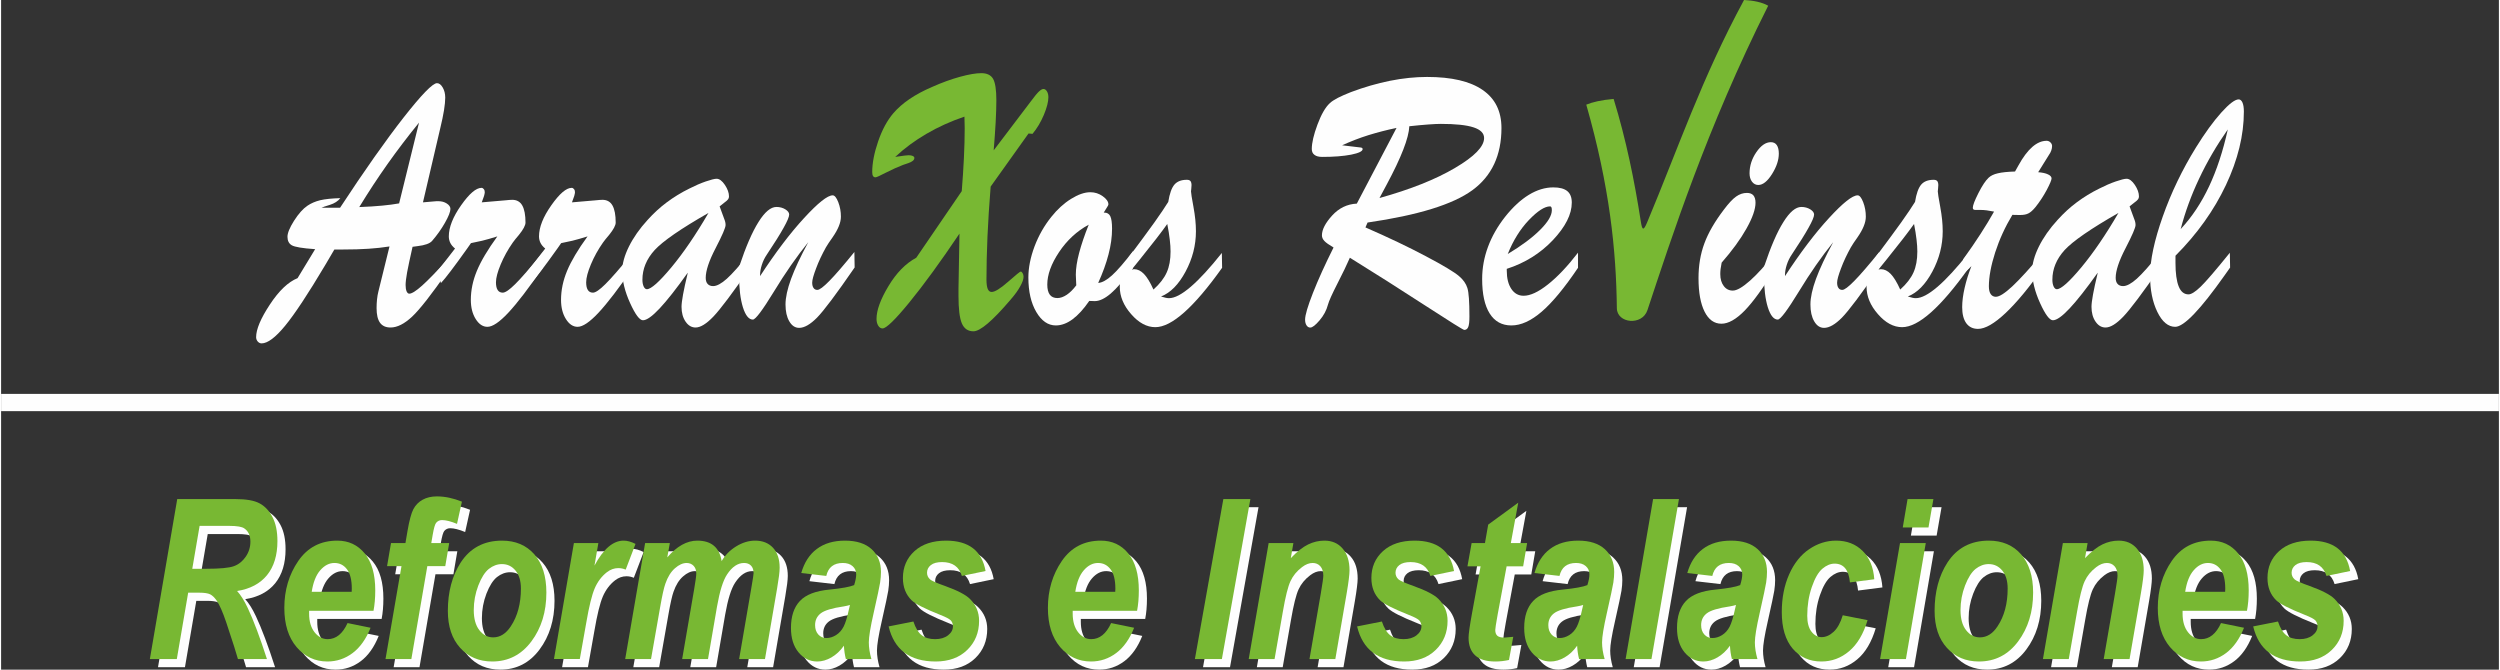 <?xml version="1.0" encoding="UTF-8"?>
<!DOCTYPE svg PUBLIC "-//W3C//DTD SVG 1.1//EN" "http://www.w3.org/Graphics/SVG/1.1/DTD/svg11.dtd">
<!-- Creator: CorelDRAW X8 -->
<svg xmlns="http://www.w3.org/2000/svg" xml:space="preserve" width="280px" height="75px" version="1.1" style="shape-rendering:geometricPrecision; text-rendering:geometricPrecision; image-rendering:optimizeQuality; fill-rule:evenodd; clip-rule:evenodd"
viewBox="0 0 280000 75066"
 xmlns:xlink="http://www.w3.org/1999/xlink">
 <rect x="0" y="0" width="280000" height="75066" fill="#333333" stroke="none"/>
 <defs>
  <style type="text/css">
   <![CDATA[
    .fil3 {fill:#FEFEFE}
    .fil2 {fill:#78B833}
    .fil0 {fill:#FEFEFE;fill-rule:nonzero}
    .fil1 {fill:#78B833;fill-rule:nonzero}
   ]]>
  </style>
 </defs>
 <g id="Capa_x0020_1">
  <g id="_2422135468704">
   <path class="fil0" d="M37358 27970l-1046 1780c-1911,3211 -3402,5467 -4481,6776 -1075,1309 -1956,1967 -2633,1967 -160,0 -305,-71 -426,-206 -121,-142 -184,-303 -184,-490 0,-884 513,-2102 1539,-3656 1021,-1554 2062,-2541 3107,-2960l1970 -3250c-1418,-96 -2289,-245 -2613,-432 -329,-187 -489,-509 -489,-960 0,-419 247,-1019 740,-1799 499,-780 997,-1341 1496,-1677 406,-277 886,-483 1437,-619 557,-129 1302,-206 2251,-232 -266,342 -654,587 -1157,748 -508,155 -823,264 -958,329l2086 0c2744,-4185 5121,-7557 7129,-10123 2009,-2560 3257,-3843 3737,-3843 237,0 450,161 639,483 188,323 285,703 285,1142 0,367 -48,838 -140,1425 -97,586 -233,1244 -412,1979l-1945 8331 1519 -129 199 0c368,0 687,84 958,264 266,174 402,374 402,600 0,316 -203,838 -615,1560 -411,722 -895,1399 -1442,2031 -257,291 -794,484 -1617,581 -237,26 -426,51 -571,77 -290,1283 -494,2237 -610,2863 -111,625 -169,1102 -169,1425 0,290 39,529 111,703 78,174 179,264 300,264 286,0 765,-303 1443,-909 677,-606 1631,-1586 2860,-2947l29 1303c-1810,2605 -3146,4313 -4012,5126 -866,812 -1675,1218 -2420,1218 -533,0 -925,-180 -1181,-535 -257,-361 -382,-903 -382,-1631 0,-329 14,-651 48,-974 34,-322 82,-612 150,-877l1249 -5068c-717,116 -1496,200 -2338,258 -842,58 -1796,84 -2865,84l-978 0zm7260 -5171l2231 -9053c-1249,1535 -2425,3082 -3528,4636 -1099,1560 -2159,3166 -3170,4830 1001,-39 1858,-91 2575,-162 716,-64 1345,-154 1892,-251z"/>
   <path id="1" class="fil0" d="M49308 31729l-397 -1322 1975 -2547c-237,-186 -412,-399 -528,-625 -111,-226 -169,-471 -169,-735 0,-1019 460,-2186 1379,-3488 915,-1303 1680,-1954 2285,-1954 97,0 179,45 256,142 77,97 111,213 111,348 0,90 -29,226 -82,419 -58,187 -145,426 -256,716l2415 -207c53,0 131,-6 222,-19 368,-39 630,-58 780,-58 508,0 885,213 1123,632 242,426 363,1064 363,1921 0,310 -247,774 -736,1380 -300,349 -532,639 -692,864 -547,780 -997,1593 -1351,2438 -353,844 -532,1515 -532,2018 0,380 63,664 194,864 126,193 314,290 571,290 285,0 745,-316 1389,-954 644,-632 1674,-1819 3102,-3560l0 1703c-1587,2314 -2879,3997 -3867,5055 -987,1057 -1771,1586 -2347,1586 -508,0 -949,-290 -1312,-870 -363,-574 -547,-1297 -547,-2148 0,-1083 228,-2173 678,-3256 450,-1089 1215,-2379 2294,-3862 -683,213 -1244,374 -1694,484 -445,103 -866,193 -1263,270l-383 549c-1495,2101 -2488,3410 -2981,3926z"/>
   <path id="2" class="fil0" d="M59419 31729l-397 -1322 1974 -2547c-237,-186 -411,-399 -527,-625 -111,-226 -170,-471 -170,-735 0,-1019 460,-2186 1380,-3488 915,-1303 1679,-1954 2284,-1954 97,0 179,45 257,142 77,97 111,213 111,348 0,90 -29,226 -82,419 -58,187 -145,426 -256,716l2415 -207c53,0 130,-6 222,-19 368,-39 629,-58 779,-58 509,0 886,213 1123,632 242,426 363,1064 363,1921 0,310 -246,774 -735,1380 -300,349 -533,639 -692,864 -548,780 -997,1593 -1351,2438 -353,844 -532,1515 -532,2018 0,380 63,664 193,864 126,193 315,290 572,290 285,0 745,-316 1389,-954 643,-632 1674,-1819 3102,-3560l0 1703c-1588,2314 -2880,3997 -3867,5055 -988,1057 -1772,1586 -2348,1586 -508,0 -948,-290 -1311,-870 -363,-574 -547,-1297 -547,-2148 0,-1083 227,-2173 678,-3256 450,-1089 1214,-2379 2294,-3862 -683,213 -1244,374 -1694,484 -446,103 -867,193 -1264,270l-382 549c-1496,2101 -2488,3410 -2981,3926z"/>
   <path id="3" class="fil0" d="M76968 30575c-1272,1793 -2323,3121 -3150,4004 -828,883 -1452,1322 -1869,1322 -377,0 -856,-645 -1442,-1934 -586,-1290 -881,-2489 -881,-3598 0,-806 252,-1715 750,-2728 504,-1012 1201,-2012 2101,-2992 673,-747 1389,-1405 2154,-1973 769,-574 1607,-1089 2526,-1541 644,-328 1254,-593 1835,-793 580,-200 987,-303 1214,-303 310,0 620,232 930,690 305,458 459,890 459,1290 0,129 -33,238 -106,329 -73,96 -208,219 -416,367l-528 419 499 1361c68,161 111,303 135,412 24,116 34,220 34,323 0,290 -372,1147 -1113,2579 -746,1431 -1113,2540 -1113,3333 0,303 72,536 217,690 146,162 354,239 615,239 407,0 920,-277 1535,-825 609,-548 1485,-1529 2618,-2954l29 1664c-1994,2882 -3383,4726 -4162,5539 -780,812 -1443,1218 -1990,1218 -445,0 -818,-219 -1118,-657 -305,-445 -455,-1000 -455,-1664 0,-606 228,-1850 683,-3740l9 -77zm2328 -6706c-3102,1773 -5111,3160 -6030,4159 -915,1006 -1375,2115 -1375,3334 0,303 49,554 141,754 96,200 213,303 358,303 469,0 1384,-812 2744,-2444 1355,-1631 2744,-3662 4162,-6106z"/>
   <path id="4" class="fil0" d="M82757 29834c726,-2180 1443,-3831 2149,-4953 702,-1121 1370,-1682 2004,-1682 377,0 711,90 997,264 290,181 435,374 435,587 0,251 -213,754 -634,1502 -416,748 -1045,1748 -1878,2998 -237,349 -421,729 -551,1135 -131,400 -199,787 -199,1148l0 116c1728,-2644 3374,-4817 4937,-6512 1559,-1696 2623,-2541 3204,-2541 218,0 426,258 625,767 198,510 295,1052 295,1632 0,645 -310,1412 -934,2308 -334,464 -576,838 -741,1116 -440,793 -813,1573 -1103,2353 -296,774 -441,1309 -441,1612 0,251 49,451 150,593 97,149 242,219 431,219 237,0 678,-328 1331,-993 653,-657 1592,-1747 2817,-3256l29 1735c-2057,2992 -3466,4861 -4221,5629 -755,761 -1423,1141 -1998,1141 -455,0 -823,-245 -1104,-729 -286,-483 -426,-1115 -426,-1895 0,-774 208,-1728 624,-2870 417,-1134 1061,-2508 1927,-4107 -1293,1599 -2580,3443 -3853,5539 -1278,2089 -2062,3134 -2357,3134 -450,0 -823,-458 -1113,-1367 -286,-916 -431,-2109 -431,-3585 0,-200 0,-381 5,-548 5,-162 14,-329 24,-490z"/>
   <path id="5" class="fil0" d="M121980 33735c-624,909 -1248,1592 -1873,2056 -624,458 -1249,690 -1873,690 -871,0 -1602,-503 -2192,-1509 -591,-1005 -886,-2295 -886,-3868 0,-1096 232,-2257 692,-3488 465,-1226 1094,-2328 1888,-3315 668,-838 1403,-1509 2202,-2005 798,-497 1520,-748 2163,-748 509,0 973,148 1394,451 421,303 630,606 630,903 0,77 -63,213 -199,406 -131,194 -237,368 -324,523l58 0c319,0 547,135 677,406 131,264 199,735 199,1399 0,909 -131,1870 -397,2882 -261,1012 -649,2076 -1157,3198 436,-26 954,-309 1559,-857 600,-548 1394,-1464 2376,-2747l-29 1941c-1016,1347 -1854,2302 -2512,2863 -653,554 -1249,838 -1776,838 -150,0 -271,-7 -368,-13 -92,-6 -179,-6 -252,-6zm-1452 -1754c0,-52 -5,-129 -14,-226 -24,-458 -39,-774 -39,-967 0,-677 121,-1483 368,-2425 247,-934 605,-1998 1079,-3178 -1336,728 -2444,1753 -3325,3075 -881,1322 -1321,2534 -1321,3643 0,503 97,884 285,1135 189,252 475,374 852,374 329,0 678,-122 1046,-367 363,-245 721,-600 1069,-1064z"/>
   <path id="6" class="fil0" d="M136844 28357l29 1664c-1578,2218 -2991,3881 -4240,4990 -1248,1109 -2328,1664 -3247,1664 -954,0 -1859,-484 -2706,-1458 -852,-967 -1278,-1992 -1278,-3075 0,-432 87,-800 261,-1116 175,-316 431,-561 761,-741l0 -1470c1200,-1606 2153,-2895 2855,-3875 697,-987 1220,-1754 1559,-2309 150,-935 382,-1579 687,-1934 310,-361 774,-542 1394,-542 189,0 324,45 406,142 78,97 121,252 121,464 0,110 -9,245 -29,407 -19,154 -29,251 -29,290 0,167 92,748 276,1741 184,993 276,1902 276,2721 0,1573 -387,3082 -1162,4526 -774,1444 -1689,2373 -2749,2792 199,58 373,110 518,142 145,32 271,45 373,45 634,0 1447,-426 2439,-1277 992,-851 2154,-2115 3485,-3791zm-10106 1857c29,0 73,-6 136,-19 58,-13 106,-20 130,-20 392,0 755,174 1104,529 343,355 702,935 1069,1754 712,-639 1206,-1283 1491,-1928 286,-638 426,-1419 426,-2341 0,-393 -29,-831 -87,-1321 -53,-497 -150,-1077 -281,-1761 -624,884 -1640,2199 -3054,3953 -416,503 -726,890 -934,1154z"/>
   <path id="7" class="fil0" d="M151195 28892c-329,761 -794,1722 -1394,2895 -600,1174 -954,1960 -1060,2360 -170,645 -484,1232 -944,1767 -455,535 -804,806 -1041,806 -169,0 -309,-84 -416,-245 -111,-168 -164,-381 -164,-645 0,-503 295,-1502 880,-2992 586,-1496 1356,-3191 2309,-5094 -498,-290 -842,-535 -1026,-728 -184,-200 -276,-406 -276,-632 0,-645 382,-1386 1147,-2225 765,-838 1689,-1283 2764,-1334l4453 -8486c-1094,226 -2145,503 -3156,813 -1007,316 -1984,696 -2943,1135l1888 225c39,0 97,7 169,20 155,12 233,70 242,174 0,251 -430,457 -1297,632 -866,167 -1946,251 -3238,251 -373,0 -658,-71 -861,-226 -204,-148 -305,-367 -305,-657 0,-690 213,-1606 639,-2747 426,-1141 885,-1935 1374,-2386 199,-193 499,-387 900,-599 402,-207 896,-420 1481,-652 1467,-548 2919,-973 4366,-1264 1447,-290 2836,-432 4167,-432 2740,0 4816,484 6225,1458 1408,967 2110,2392 2110,4268 0,3057 -1089,5384 -3272,6977 -2183,1592 -6094,2798 -11737,3617l-237 548c2541,1109 4796,2180 6761,3224 1970,1038 3209,1786 3732,2238 474,399 784,844 934,1334 155,484 228,1548 228,3198 0,568 -44,961 -136,1174 -87,213 -237,322 -445,322 -112,0 -1597,-928 -4448,-2779 -2851,-1850 -5639,-3623 -8373,-5313zm3320 -6693c3470,-967 6292,-2089 8465,-3372 2173,-1277 3262,-2392 3262,-3353 0,-542 -397,-941 -1190,-1199 -794,-258 -2014,-387 -3659,-387 -306,0 -765,19 -1385,64 -619,46 -1336,110 -2149,200 -53,1309 -900,3489 -2536,6538 -348,658 -619,1161 -808,1509z"/>
   <path id="8" class="fil0" d="M168783 30137l0 187c0,870 170,1553 513,2063 339,509 799,767 1375,767 745,0 1655,-419 2720,-1264 1070,-844 2197,-2031 3378,-3565l0 1696c-1520,2256 -2880,3894 -4070,4919 -1191,1025 -2323,1541 -3398,1541 -1060,0 -1873,-445 -2434,-1341 -562,-896 -843,-2179 -843,-3856 0,-1231 218,-2437 654,-3610 431,-1168 1074,-2296 1926,-3379 862,-1083 1747,-1902 2657,-2457 910,-554 1825,-832 2745,-832 696,0 1214,136 1558,413 339,277 508,709 508,1290 0,1309 -706,2708 -2115,4204 -1408,1489 -3131,2566 -5174,3224zm111 -1664c1545,-928 2754,-1831 3631,-2708 875,-871 1311,-1606 1311,-2199 0,-148 -14,-258 -48,-329 -34,-71 -83,-103 -150,-103 -605,0 -1394,510 -2372,1528 -973,1019 -1762,2289 -2372,3811z"/>
   <path id="9" class="fil0" d="M198883 28325l29 1702c-1360,2224 -2516,3824 -3465,4797 -954,974 -1820,1464 -2604,1464 -803,0 -1433,-452 -1883,-1348 -455,-902 -682,-2153 -682,-3765 0,-1412 217,-2708 658,-3895 440,-1193 1171,-2450 2188,-3785 522,-696 972,-1180 1360,-1457 387,-277 793,-413 1219,-413 320,0 562,91 721,271 160,187 243,458 243,825 0,729 -334,1690 -1007,2889 -668,1193 -1597,2470 -2788,3830 -58,277 -97,516 -121,716 -24,206 -34,393 -34,567 0,555 131,1000 392,1341 257,342 595,510 1012,510 455,0 1098,-374 1941,-1122 842,-748 1781,-1793 2821,-3127zm-2884 -8892c0,-845 256,-1638 764,-2379 513,-742 1055,-1116 1622,-1116 295,0 518,110 668,329 150,219 227,542 227,955 0,722 -256,1482 -765,2295 -513,812 -1026,1219 -1534,1219 -285,0 -523,-123 -707,-368 -184,-245 -275,-561 -275,-935z"/>
   <path id="10" class="fil0" d="M197649 29834c726,-2180 1442,-3831 2149,-4953 702,-1121 1370,-1682 2004,-1682 377,0 711,90 997,264 290,181 435,374 435,587 0,251 -213,754 -634,1502 -416,748 -1045,1748 -1878,2998 -237,349 -421,729 -551,1135 -131,400 -199,787 -199,1148l0 116c1728,-2644 3374,-4817 4937,-6512 1558,-1696 2623,-2541 3204,-2541 218,0 426,258 624,767 199,510 296,1052 296,1632 0,645 -310,1412 -934,2308 -334,464 -577,838 -741,1116 -440,793 -813,1573 -1103,2353 -296,774 -441,1309 -441,1612 0,251 48,451 150,593 97,149 242,219 431,219 237,0 678,-328 1331,-993 653,-657 1592,-1747 2817,-3256l29 1735c-2057,2992 -3466,4861 -4221,5629 -755,761 -1423,1141 -1999,1141 -455,0 -822,-245 -1103,-729 -286,-483 -426,-1115 -426,-1895 0,-774 208,-1728 624,-2870 417,-1134 1060,-2508 1927,-4107 -1293,1599 -2580,3443 -3853,5539 -1278,2089 -2062,3134 -2357,3134 -450,0 -823,-458 -1113,-1367 -286,-916 -431,-2109 -431,-3585 0,-200 0,-381 5,-548 5,-162 14,-329 24,-490z"/>
   <path id="11" class="fil0" d="M220557 28357l29 1664c-1578,2218 -2991,3881 -4240,4990 -1249,1109 -2328,1664 -3248,1664 -953,0 -1858,-484 -2705,-1458 -852,-967 -1278,-1992 -1278,-3075 0,-432 87,-800 261,-1116 175,-316 431,-561 760,-741l0 -1470c1201,-1606 2154,-2895 2856,-3875 697,-987 1219,-1754 1558,-2309 150,-935 383,-1579 688,-1934 309,-361 774,-542 1393,-542 189,0 325,45 407,142 77,97 121,252 121,464 0,110 -10,245 -29,407 -19,154 -29,251 -29,290 0,167 92,748 276,1741 184,993 276,1902 276,2721 0,1573 -388,3082 -1162,4526 -774,1444 -1689,2373 -2749,2792 198,58 373,110 518,142 145,32 271,45 373,45 634,0 1447,-426 2439,-1277 992,-851 2154,-2115 3485,-3791zm-10106 1857c29,0 72,-6 135,-19 58,-13 107,-20 131,-20 392,0 755,174 1103,529 344,355 702,935 1070,1754 712,-639 1205,-1283 1491,-1928 285,-638 426,-1419 426,-2341 0,-393 -29,-831 -87,-1321 -54,-497 -150,-1077 -281,-1761 -624,884 -1641,2199 -3054,3953 -416,503 -726,890 -934,1154z"/>
   <path id="12" class="fil0" d="M220871 29834c-106,103 -217,212 -339,335 -125,116 -309,290 -556,516l-29 -1625c740,-1026 1389,-1973 1945,-2837 557,-858 1061,-1696 1515,-2502 -300,-58 -580,-110 -827,-142 -252,-32 -474,-45 -673,-45l-586 0c-101,0 -179,-19 -222,-58 -49,-39 -73,-97 -73,-187 0,-264 208,-813 629,-1644 421,-832 804,-1406 1143,-1722 237,-226 580,-393 1035,-496 455,-110 1094,-174 1927,-200 97,-161 222,-394 382,-684 1012,-1837 2067,-2759 3161,-2759 159,0 304,58 425,180 121,116 184,252 184,406 0,162 -29,329 -87,490 -53,168 -145,336 -266,510l-1205 1934c474,39 842,116 1103,245 267,123 397,277 397,452 0,174 -179,606 -542,1296 -368,683 -784,1321 -1258,1915 -291,354 -557,593 -794,709 -232,122 -542,180 -919,180 -281,0 -480,0 -596,-6 -111,-6 -208,-13 -281,-13 -813,1348 -1456,2753 -1931,4217 -469,1464 -706,2734 -706,3804 0,374 67,664 203,864 140,200 329,303 576,303 397,0 1016,-393 1858,-1180 838,-786 1975,-2024 3398,-3727l29 1664c-1549,2205 -2947,3895 -4201,5074 -1254,1180 -2280,1767 -3083,1767 -566,0 -1002,-213 -1312,-632 -305,-425 -460,-1025 -460,-1805 0,-645 93,-1361 272,-2147 179,-787 430,-1606 764,-2450z"/>
   <path id="13" class="fil0" d="M235023 30575c-1273,1793 -2323,3121 -3150,4004 -828,883 -1452,1322 -1869,1322 -377,0 -856,-645 -1442,-1934 -586,-1290 -881,-2489 -881,-3598 0,-806 252,-1715 750,-2728 504,-1012 1201,-2012 2101,-2992 673,-747 1389,-1405 2154,-1973 769,-574 1607,-1089 2526,-1541 644,-328 1254,-593 1835,-793 580,-200 987,-303 1214,-303 310,0 620,232 930,690 305,458 459,890 459,1290 0,129 -33,238 -106,329 -72,96 -208,219 -416,367l-528 419 499 1361c67,161 111,303 135,412 25,116 34,220 34,323 0,290 -373,1147 -1113,2579 -745,1431 -1113,2540 -1113,3333 0,303 72,536 217,690 146,162 354,239 615,239 407,0 920,-277 1535,-825 609,-548 1485,-1529 2618,-2954l29 1664c-1994,2882 -3383,4726 -4162,5539 -780,812 -1443,1218 -1990,1218 -445,0 -818,-219 -1118,-657 -305,-445 -455,-1000 -455,-1664 0,-606 228,-1850 683,-3740l9 -77zm2328 -6706c-3102,1773 -5111,3160 -6030,4159 -915,1006 -1375,2115 -1375,3334 0,303 49,554 141,754 96,200 213,303 358,303 469,0 1384,-812 2744,-2444 1355,-1631 2744,-3662 4162,-6106z"/>
   <path id="14" class="fil0" d="M249839 28331l29 1664 -625 883c-2710,3837 -4554,5758 -5527,5758 -789,0 -1461,-554 -2004,-1670 -542,-1115 -813,-2463 -813,-4049 0,-1754 475,-3966 1418,-6641 944,-2676 2188,-5262 3727,-7751 997,-1612 1946,-2914 2831,-3901 886,-986 1540,-1483 1956,-1483 179,0 319,123 426,361 102,239 155,568 155,1000 0,2656 -673,5403 -2014,8247 -1340,2837 -3223,5480 -5653,7917l0 781c0,1180 121,2069 363,2663 237,593 605,889 1099,889 309,0 760,-283 1350,-851 591,-567 1684,-1837 3282,-3817zm-5513 -2650c1249,-1335 2304,-2921 3175,-4765 866,-1838 1573,-3978 2110,-6409 -1268,1812 -2342,3656 -3223,5532 -886,1870 -1568,3753 -2062,5642z"/>
   <path id="15" class="fil1" d="M107431 26190c-2153,3199 -4026,5765 -5619,7712 -1592,1947 -2594,2915 -3001,2915 -198,0 -358,-104 -488,-310 -126,-206 -189,-464 -189,-761 0,-961 440,-2179 1331,-3662 890,-1490 1926,-2547 3122,-3192l5101 -7467c106,-1308 184,-2553 242,-3726 58,-1180 87,-2289 87,-3321 0,-135 -5,-355 -14,-651 -10,-297 -15,-516 -15,-652 -1525,516 -2938,1155 -4249,1922 -1307,761 -2479,1625 -3510,2592 513,-71 862,-122 1056,-148 193,-26 343,-39 450,-39 198,0 353,32 464,84 117,58 175,129 175,219 0,239 -233,432 -697,587 -228,77 -412,135 -552,187 -624,238 -1273,535 -1946,877 -668,348 -1055,522 -1161,522 -121,0 -213,-45 -276,-142 -63,-97 -92,-245 -92,-445 0,-1006 222,-2160 668,-3456 445,-1296 1016,-2347 1713,-3159 474,-548 1070,-1077 1791,-1567 716,-490 1563,-942 2536,-1361 1099,-490 2144,-870 3136,-1141 993,-271 1786,-406 2382,-406 634,0 1074,213 1321,632 242,425 368,1225 368,2411 0,703 -29,1528 -78,2476 -53,942 -126,1986 -222,3134l4128 -5442c436,-593 755,-980 954,-1161 198,-180 363,-277 498,-277 150,0 281,90 387,264 112,181 165,400 165,665 0,503 -169,1160 -503,1966 -339,806 -760,1515 -1273,2134l-450 -38 -4245 5951c-160,2005 -281,3882 -358,5623 -73,1747 -112,3340 -112,4790 0,478 49,832 141,1058 97,226 242,342 440,342 363,0 978,-381 1844,-1142 871,-767 1341,-1147 1409,-1147 72,0 150,64 217,180 73,123 107,258 107,406 0,265 -121,619 -368,1064 -247,452 -581,916 -1007,1406l-130 155c-1985,2327 -3359,3488 -4114,3488 -605,0 -1036,-290 -1293,-877 -256,-587 -382,-1618 -382,-3101l0 -813 111 -6158z"/>
   <path class="fil2" d="M177695 11731c717,-290 1671,-520 3068,-640 1403,4571 2332,9147 3043,13715 152,976 289,1137 707,139 3478,-8300 6112,-16162 10869,-24945 1058,57 1990,242 2707,640 -6877,13687 -10830,25983 -13536,34125 -592,1781 -3410,1493 -3429,-214 -73,-6465 -802,-13633 -3429,-22820z"/>
  </g>
  <rect class="fil3" y="44155" width="279999" height="1934"/>
  <path class="fil0" d="M20610 74791l-3022 0 3068 -17932 6524 0c1206,0 2108,159 2700,476 597,318 1081,831 1453,1541 371,709 555,1607 555,2692 0,1586 -388,2859 -1165,3819 -780,956 -1899,1549 -3355,1778 409,451 809,1089 1198,1916 651,1386 1364,3289 2145,5710l-3252 0c-129,-505 -567,-1878 -1314,-4120 -389,-1148 -747,-1962 -1077,-2442 -234,-338 -476,-567 -722,-692 -247,-121 -656,-184 -1236,-184l-1227 0 -1273 7438zm1732 -10118l1582 0c1515,0 2538,-96 3072,-288 534,-192 977,-542 1332,-1056 354,-509 530,-1077 530,-1694 0,-677 -226,-1169 -672,-1478 -259,-196 -827,-292 -1708,-292l-3314 0 -822 4808z"/>
  <path id="1" class="fil0" d="M42657 69381l-7217 0 0 330c0,864 205,1557 609,2075 409,517 898,776 1466,776 943,0 1686,-601 2233,-1803l2579 526c-505,1264 -1177,2212 -2016,2838 -839,630 -1782,943 -2821,943 -1386,0 -2538,-538 -3457,-1615 -914,-1081 -1373,-2542 -1373,-4391 0,-1991 522,-3748 1565,-5268 1044,-1515 2501,-2274 4375,-2274 1264,0 2287,480 3072,1436 789,955 1181,2337 1181,4144 0,856 -67,1616 -196,2283zm-2446 -2128l12 -343c0,-980 -179,-1711 -542,-2183 -359,-471 -827,-705 -1403,-705 -584,0 -1114,271 -1590,818 -476,543 -793,1348 -956,2413l4479 0z"/>
  <path id="2" class="fil0" d="M51143 61793l-439 2580 -2012 0 -1790 10418 -2897 0 1791 -10418 -1616 0 439 -2580 1619 0 225 -1323c205,-1206 430,-2033 668,-2488 242,-450 585,-801 1035,-1051 447,-247 981,-372 1603,-372 889,0 1824,196 2801,588l-551 2492c-689,-283 -1244,-425 -1674,-425 -275,0 -496,104 -668,309 -129,154 -258,613 -388,1369l-154 901 2008 0z"/>
  <path id="3" class="fil0" d="M50992 69390c0,-2125 480,-3928 1440,-5418 1069,-1636 2613,-2454 4633,-2454 1515,0 2722,513 3623,1536 898,1026 1349,2454 1349,4286 0,2150 -560,3974 -1678,5472 -1123,1503 -2588,2254 -4396,2254 -1473,0 -2671,-509 -3589,-1527 -923,-1015 -1382,-2400 -1382,-4149zm8189 -2500c0,-852 -200,-1524 -601,-2012 -400,-489 -910,-731 -1523,-731 -518,0 -1006,180 -1461,535 -451,359 -847,980 -1190,1865 -338,885 -509,1803 -509,2755 0,969 209,1720 626,2254 418,539 931,806 1549,806 776,0 1436,-414 1978,-1244 756,-1135 1131,-2546 1131,-4228z"/>
  <path id="4" class="fil0" d="M65121 61793l2742 0 -434 2521c998,-1865 2087,-2796 3264,-2796 409,0 852,121 1336,367l-1102 2884c-263,-112 -538,-171 -826,-171 -451,0 -873,150 -1269,451 -597,463 -1056,1073 -1378,1820 -321,747 -634,2032 -947,3856l-722 4066 -2897 0 2233 -12998z"/>
  <path id="5" class="fil0" d="M73106 61793l2771 0 -288 1603c1073,-1252 2196,-1878 3369,-1878 1569,0 2479,764 2725,2295 389,-672 931,-1223 1632,-1652 702,-430 1411,-643 2125,-643 843,0 1507,267 2003,801 493,534 744,1281 744,2237 0,447 -97,1219 -284,2309l-1361 7926 -2897 0 1361 -7935c171,-997 259,-1557 259,-1686 0,-372 -96,-655 -288,-852 -188,-196 -451,-296 -781,-296 -705,0 -1340,430 -1907,1290 -447,676 -819,1866 -1119,3573l-1014 5906 -2897 0 1348 -7851c155,-906 234,-1486 234,-1745 0,-363 -100,-647 -305,-860 -204,-209 -463,-313 -776,-313 -422,0 -860,196 -1311,593 -451,392 -810,968 -1072,1728 -159,446 -347,1277 -560,2492l-1048 5956 -2896 0 2233 -12998z"/>
  <path id="6" class="fil0" d="M93412 65475l-2805 -326c339,-1181 919,-2083 1749,-2700 827,-622 1879,-931 3152,-931 1298,0 2291,321 2992,960 697,643 1044,1490 1044,2554 0,372 -33,768 -96,1190 -67,421 -309,1573 -735,3452 -350,1548 -530,2633 -530,3247 0,576 96,1198 288,1870l-2863 0c-121,-480 -192,-981 -217,-1494 -405,572 -877,1010 -1407,1314 -530,305 -1056,455 -1582,455 -835,0 -1532,-342 -2099,-1026 -564,-681 -848,-1591 -848,-2730 0,-1311 334,-2321 1002,-3026 664,-710 1770,-1136 3331,-1282 1369,-137 2287,-304 2751,-501 154,-496 229,-893 229,-1189 0,-384 -133,-697 -405,-935 -267,-238 -634,-355 -1098,-355 -1010,0 -1627,484 -1853,1453zm2655 3255c-175,59 -405,109 -680,159 -1315,192 -2183,455 -2601,785 -417,325 -626,768 -626,1314 0,430 117,781 355,1048 238,267 538,401 906,401 379,0 743,-113 1093,-334 351,-221 630,-534 839,-935 209,-401 409,-1060 605,-1974l109 -464z"/>
  <path id="7" class="fil0" d="M100399 71134l2780 -550c247,738 555,1252 935,1540 376,292 873,438 1495,438 601,0 1081,-142 1452,-430 367,-284 551,-622 551,-1006 0,-259 -79,-480 -234,-659 -162,-171 -555,-380 -1177,-622 -1724,-685 -2792,-1227 -3209,-1628 -660,-639 -990,-1478 -990,-2509 0,-1218 430,-2220 1294,-3009 864,-789 2050,-1181 3548,-1181 2542,0 4015,1135 4424,3406l-2654 551c-309,-1036 -1052,-1553 -2221,-1553 -555,0 -972,113 -1260,338 -284,225 -426,513 -426,860 0,292 113,538 338,743 163,150 726,400 1691,743 1373,492 2299,972 2771,1436 689,676 1035,1498 1035,2466 0,1311 -442,2401 -1331,3264 -889,865 -2071,1294 -3540,1294 -2884,0 -4641,-1310 -5272,-3932z"/>
  <path id="8" class="fil0" d="M128252 69381l-7217 0 0 330c0,864 205,1557 610,2075 409,517 897,776 1465,776 943,0 1686,-601 2233,-1803l2580 526c-505,1264 -1178,2212 -2016,2838 -839,630 -1783,943 -2822,943 -1386,0 -2538,-538 -3456,-1615 -914,-1081 -1373,-2542 -1373,-4391 0,-1991 521,-3748 1565,-5268 1043,-1515 2500,-2274 4374,-2274 1265,0 2288,480 3072,1436 789,955 1181,2337 1181,4144 0,856 -66,1616 -196,2283zm-2446 -2128l13 -343c0,-980 -180,-1711 -543,-2183 -359,-471 -826,-705 -1402,-705 -584,0 -1115,271 -1590,818 -476,543 -793,1348 -956,2413l4478 0z"/>
  <polygon id="9" class="fil0" points="134734,74791 137923,56859 140954,56859 137760,74791 "/>
  <path id="10" class="fil0" d="M143003 61793l2772 0 -288 1686c709,-738 1356,-1252 1945,-1536 588,-283 1198,-425 1824,-425 851,0 1536,296 2045,893 513,593 768,1407 768,2442 0,446 -104,1306 -322,2579l-1268 7359 -2897 0 1269 -7363c188,-1098 279,-1757 279,-1978 0,-460 -112,-814 -333,-1061 -222,-246 -510,-367 -865,-367 -388,0 -780,155 -1185,463 -580,439 -1014,965 -1294,1570 -284,605 -567,1745 -855,3414l-931 5322 -2897 0 2233 -12998z"/>
  <path id="11" class="fil0" d="M152916 71134l2780 -550c246,738 555,1252 935,1540 376,292 872,438 1494,438 601,0 1081,-142 1453,-430 367,-284 551,-622 551,-1006 0,-259 -80,-480 -234,-659 -163,-171 -555,-380 -1177,-622 -1724,-685 -2792,-1227 -3210,-1628 -659,-639 -989,-1478 -989,-2509 0,-1218 430,-2220 1294,-3009 864,-789 2049,-1181 3548,-1181 2542,0 4015,1135 4424,3406l-2654 551c-309,-1036 -1052,-1553 -2221,-1553 -555,0 -973,113 -1261,338 -283,225 -425,513 -425,860 0,292 112,538 338,743 163,150 726,400 1690,743 1373,492 2300,972 2772,1436 688,676 1035,1498 1035,2466 0,1311 -442,2401 -1332,3264 -889,865 -2070,1294 -3539,1294 -2884,0 -4642,-1310 -5272,-3932z"/>
  <path id="12" class="fil0" d="M165288 64398l467 -2605 1494 0 364 -2070 3368 -2459 -831 4529 1825 0 -443 2605 -1853 0 -1010 5434c-176,977 -263,1545 -263,1699 0,288 75,505 229,647 155,138 422,209 798,209 121,0 450,-30 989,-88l-476 2596c-509,113 -1023,171 -1540,171 -1002,0 -1749,-225 -2246,-680 -497,-455 -747,-1118 -747,-1995 0,-405 129,-1327 392,-2763l956 -5230 -1473 0z"/>
  <path id="13" class="fil0" d="M175606 65475l-2805 -326c338,-1181 918,-2083 1749,-2700 826,-622 1878,-931 3151,-931 1298,0 2292,321 2993,960 697,643 1043,1490 1043,2554 0,372 -33,768 -96,1190 -66,421 -308,1573 -734,3452 -351,1548 -530,2633 -530,3247 0,576 96,1198 288,1870l-2864 0c-121,-480 -192,-981 -217,-1494 -405,572 -876,1010 -1406,1314 -530,305 -1056,455 -1582,455 -835,0 -1532,-342 -2100,-1026 -563,-681 -847,-1591 -847,-2730 0,-1311 334,-2321 1002,-3026 663,-710 1769,-1136 3330,-1282 1369,-137 2288,-304 2751,-501 154,-496 230,-893 230,-1189 0,-384 -134,-697 -405,-935 -267,-238 -635,-355 -1098,-355 -1010,0 -1628,484 -1853,1453zm2654 3255c-175,59 -404,109 -680,159 -1315,192 -2183,455 -2600,785 -418,325 -626,768 -626,1314 0,430 116,781 354,1048 238,267 539,401 906,401 380,0 743,-113 1094,-334 350,-221 630,-534 839,-935 208,-401 409,-1060 605,-1974l108 -464z"/>
  <polygon id="14" class="fil0" points="183019,74791 186099,56859 188996,56859 185915,74791 "/>
  <path id="15" class="fil0" d="M192736 65475l-2805 -326c338,-1181 918,-2083 1749,-2700 826,-622 1878,-931 3151,-931 1298,0 2292,321 2993,960 697,643 1043,1490 1043,2554 0,372 -33,768 -96,1190 -67,421 -309,1573 -734,3452 -351,1548 -530,2633 -530,3247 0,576 95,1198 288,1870l-2864 0c-121,-480 -192,-981 -217,-1494 -405,572 -876,1010 -1407,1314 -530,305 -1056,455 -1581,455 -835,0 -1532,-342 -2100,-1026 -563,-681 -847,-1591 -847,-2730 0,-1311 334,-2321 1001,-3026 664,-710 1770,-1136 3331,-1282 1369,-137 2288,-304 2751,-501 154,-496 230,-893 230,-1189 0,-384 -134,-697 -405,-935 -267,-238 -635,-355 -1098,-355 -1010,0 -1628,484 -1853,1453zm2654 3255c-175,59 -404,109 -680,159 -1315,192 -2183,455 -2600,785 -418,325 -627,768 -627,1314 0,430 117,781 355,1048 238,267 539,401 906,401 380,0 743,-113 1094,-334 350,-221 630,-534 839,-935 208,-401 409,-1060 605,-1974l108 -464z"/>
  <path id="16" class="fil0" d="M207361 69882l2780 551c-463,1549 -1152,2709 -2066,3477 -910,772 -1949,1156 -3118,1156 -1323,0 -2392,-480 -3210,-1440 -814,-960 -1223,-2325 -1223,-4090 0,-1586 276,-3001 827,-4241 551,-1240 1298,-2179 2241,-2817 939,-639 1945,-960 3018,-960 1206,0 2196,384 2972,1147 776,764 1214,1825 1310,3185l-2729 351c-130,-1403 -702,-2104 -1716,-2104 -467,0 -926,192 -1373,572 -451,384 -847,1069 -1185,2054 -339,985 -510,2057 -510,3222 0,772 159,1365 472,1774 317,413 697,618 1139,618 468,0 914,-201 1345,-597 429,-397 772,-1015 1026,-1858z"/>
  <path id="17" class="fil0" d="M214624 56859l2897 0 -551 3181 -2885 0 539 -3181zm-847 4934l2888 0 -2225 12998 -2896 0 2233 -12998z"/>
  <path id="18" class="fil0" d="M217654 69390c0,-2125 480,-3928 1440,-5418 1069,-1636 2613,-2454 4633,-2454 1515,0 2722,513 3623,1536 898,1026 1349,2454 1349,4286 0,2150 -560,3974 -1678,5472 -1123,1503 -2588,2254 -4396,2254 -1473,0 -2671,-509 -3589,-1527 -923,-1015 -1382,-2400 -1382,-4149zm8189 -2500c0,-852 -200,-1524 -601,-2012 -400,-489 -910,-731 -1523,-731 -518,0 -1006,180 -1461,535 -451,359 -847,980 -1189,1865 -339,885 -510,1803 -510,2755 0,969 209,1720 626,2254 418,539 931,806 1549,806 776,0 1436,-414 1978,-1244 756,-1135 1131,-2546 1131,-4228z"/>
  <path id="19" class="fil0" d="M232033 61793l2772 0 -288 1686c709,-738 1356,-1252 1945,-1536 589,-283 1198,-425 1824,-425 852,0 1536,296 2045,893 514,593 768,1407 768,2442 0,446 -104,1306 -321,2579l-1269 7359 -2897 0 1269 -7363c188,-1098 280,-1757 280,-1978 0,-460 -113,-814 -334,-1061 -221,-246 -509,-367 -864,-367 -388,0 -781,155 -1185,463 -581,439 -1015,965 -1294,1570 -284,605 -568,1745 -856,3414l-931 5322 -2897 0 2233 -12998z"/>
  <path id="20" class="fil0" d="M252670 69381l-7217 0 0 330c0,864 204,1557 609,2075 409,517 898,776 1465,776 943,0 1686,-601 2233,-1803l2580 526c-505,1264 -1177,2212 -2016,2838 -839,630 -1782,943 -2822,943 -1386,0 -2538,-538 -3456,-1615 -914,-1081 -1373,-2542 -1373,-4391 0,-1991 522,-3748 1565,-5268 1044,-1515 2500,-2274 4374,-2274 1265,0 2288,480 3072,1436 789,955 1182,2337 1182,4144 0,856 -67,1616 -196,2283zm-2446 -2128l12 -343c0,-980 -179,-1711 -543,-2183 -359,-471 -826,-705 -1402,-705 -584,0 -1115,271 -1590,818 -476,543 -793,1348 -956,2413l4479 0z"/>
  <path id="21" class="fil0" d="M253366 71134l2780 -550c247,738 555,1252 935,1540 376,292 873,438 1495,438 601,0 1081,-142 1452,-430 367,-284 551,-622 551,-1006 0,-259 -79,-480 -234,-659 -162,-171 -555,-380 -1177,-622 -1723,-685 -2792,-1227 -3209,-1628 -660,-639 -990,-1478 -990,-2509 0,-1218 430,-2220 1294,-3009 864,-789 2050,-1181 3548,-1181 2542,0 4015,1135 4424,3406l-2654 551c-309,-1036 -1052,-1553 -2221,-1553 -555,0 -972,113 -1260,338 -284,225 -426,513 -426,860 0,292 113,538 338,743 163,150 726,400 1691,743 1373,492 2299,972 2771,1436 689,676 1035,1498 1035,2466 0,1311 -442,2401 -1331,3264 -889,865 -2071,1294 -3540,1294 -2884,0 -4641,-1310 -5272,-3932z"/>
  <path class="fil1" d="M19698 73877l-3022 0 3068 -17931 6524 0c1206,0 2108,158 2700,475 597,318 1081,831 1453,1541 372,709 555,1607 555,2692 0,1586 -388,2859 -1164,3819 -781,956 -1900,1549 -3356,1778 409,451 809,1090 1198,1916 651,1386 1365,3289 2145,5710l-3251 0c-130,-505 -568,-1878 -1315,-4120 -388,-1147 -747,-1961 -1077,-2441 -234,-338 -476,-568 -722,-693 -246,-121 -655,-184 -1236,-184l-1227 0 -1273 7438zm1732 -10118l1582 0c1515,0 2538,-96 3072,-288 535,-192 977,-542 1332,-1056 355,-509 530,-1077 530,-1694 0,-676 -225,-1169 -672,-1478 -259,-196 -827,-292 -1707,-292l-3314 0 -823 4808z"/>
  <path id="1" class="fil1" d="M41745 68468l-7217 0 0 329c0,864 205,1557 610,2075 409,517 897,776 1465,776 943,0 1686,-601 2233,-1803l2579 526c-505,1265 -1177,2212 -2016,2838 -839,631 -1782,944 -2821,944 -1386,0 -2538,-539 -3456,-1616 -915,-1081 -1374,-2542 -1374,-4391 0,-1991 522,-3748 1566,-5267 1043,-1516 2500,-2275 4374,-2275 1265,0 2287,480 3072,1436 789,956 1181,2337 1181,4144 0,856 -67,1616 -196,2284zm-2446 -2129l13 -342c0,-981 -180,-1712 -543,-2183 -359,-472 -826,-706 -1402,-706 -585,0 -1115,272 -1591,818 -476,543 -793,1349 -956,2413l4479 0z"/>
  <path id="2" class="fil1" d="M50231 60879l-439 2580 -2011 0 -1791 10418 -2897 0 1791 -10418 -1616 0 439 -2580 1619 0 226 -1323c204,-1206 430,-2033 667,-2488 242,-450 585,-801 1036,-1051 446,-247 981,-372 1602,-372 889,0 1824,196 2801,589l-551 2492c-688,-284 -1244,-426 -1674,-426 -275,0 -496,104 -667,309 -130,154 -259,613 -389,1369l-154 901 2008 0z"/>
  <path id="3" class="fil1" d="M50080 68476c0,-2125 480,-3928 1440,-5418 1069,-1636 2613,-2454 4633,-2454 1516,0 2722,513 3624,1536 897,1027 1348,2454 1348,4287 0,2149 -560,3973 -1678,5472 -1123,1502 -2588,2254 -4396,2254 -1473,0 -2671,-510 -3589,-1528 -923,-1014 -1382,-2400 -1382,-4149zm8190 -2500c0,-852 -201,-1524 -601,-2012 -401,-489 -910,-731 -1524,-731 -517,0 -1006,180 -1461,535 -451,359 -847,981 -1189,1865 -338,885 -510,1804 -510,2755 0,969 209,1720 627,2254 417,539 930,806 1548,806 776,0 1436,-413 1979,-1244 755,-1135 1131,-2546 1131,-4228z"/>
  <path id="4" class="fil1" d="M64209 60879l2742 0 -434 2521c998,-1865 2087,-2796 3264,-2796 409,0 852,121 1336,367l-1102 2884c-263,-112 -538,-171 -826,-171 -451,0 -873,151 -1269,451 -597,463 -1056,1073 -1378,1820 -321,747 -634,2033 -947,3857l-722 4065 -2897 0 2233 -12998z"/>
  <path id="5" class="fil1" d="M72194 60879l2772 0 -288 1603c1072,-1252 2195,-1878 3368,-1878 1569,0 2479,764 2726,2296 388,-672 930,-1223 1632,-1653 701,-430 1410,-643 2124,-643 843,0 1507,267 2004,801 492,534 743,1282 743,2237 0,447 -96,1219 -284,2309l-1361 7926 -2897 0 1361 -7935c171,-997 259,-1556 259,-1686 0,-371 -96,-655 -288,-851 -188,-197 -451,-297 -781,-297 -705,0 -1340,430 -1907,1290 -447,676 -818,1866 -1119,3573l-1014 5906 -2897 0 1348 -7851c155,-906 234,-1486 234,-1745 0,-363 -100,-647 -305,-860 -204,-208 -463,-313 -776,-313 -422,0 -860,196 -1311,593 -450,392 -809,968 -1072,1728 -159,447 -347,1277 -560,2492l-1047 5956 -2897 0 2233 -12998z"/>
  <path id="6" class="fil1" d="M92501 64561l-2805 -326c338,-1181 918,-2083 1749,-2700 826,-622 1878,-931 3151,-931 1298,0 2291,321 2992,960 698,643 1044,1490 1044,2554 0,372 -33,768 -96,1190 -67,422 -309,1573 -735,3452 -350,1548 -530,2634 -530,3247 0,576 96,1198 288,1870l-2863 0c-121,-480 -192,-981 -217,-1494 -405,572 -877,1010 -1407,1315 -530,304 -1056,455 -1582,455 -834,0 -1532,-343 -2099,-1027 -564,-681 -848,-1590 -848,-2730 0,-1311 334,-2321 1002,-3026 664,-710 1770,-1136 3331,-1281 1369,-138 2287,-305 2751,-501 154,-497 229,-894 229,-1190 0,-384 -133,-697 -405,-935 -267,-238 -634,-355 -1097,-355 -1010,0 -1628,484 -1853,1453zm2654 3255c-175,59 -405,109 -680,159 -1315,192 -2183,455 -2601,785 -417,325 -626,768 -626,1315 0,430 117,780 355,1047 238,267 539,401 906,401 380,0 743,-113 1093,-334 351,-221 631,-534 839,-935 209,-401 409,-1060 606,-1974l108 -464z"/>
  <path id="7" class="fil1" d="M99488 70221l2780 -551c246,738 555,1252 935,1540 375,292 872,438 1494,438 601,0 1081,-142 1452,-430 368,-284 551,-622 551,-1006 0,-258 -79,-480 -233,-659 -163,-171 -556,-380 -1178,-622 -1723,-685 -2792,-1227 -3209,-1628 -660,-638 -989,-1478 -989,-2508 0,-1219 429,-2221 1293,-3010 864,-789 2050,-1181 3548,-1181 2542,0 4016,1135 4425,3406l-2655 551c-309,-1035 -1052,-1553 -2221,-1553 -555,0 -972,113 -1260,338 -284,226 -426,514 -426,860 0,292 113,538 338,743 163,150 727,401 1691,743 1373,492 2300,973 2771,1436 689,676 1035,1498 1035,2467 0,1310 -442,2400 -1331,3264 -889,864 -2070,1294 -3540,1294 -2884,0 -4641,-1311 -5271,-3932z"/>
  <path id="8" class="fil1" d="M127341 68468l-7217 0 0 329c0,864 204,1557 609,2075 409,517 898,776 1465,776 943,0 1686,-601 2233,-1803l2580 526c-505,1265 -1177,2212 -2016,2838 -839,631 -1782,944 -2822,944 -1386,0 -2538,-539 -3456,-1616 -914,-1081 -1373,-2542 -1373,-4391 0,-1991 522,-3748 1565,-5267 1044,-1516 2500,-2275 4374,-2275 1265,0 2288,480 3072,1436 789,956 1182,2337 1182,4144 0,856 -67,1616 -196,2284zm-2447 -2129l13 -342c0,-981 -179,-1712 -543,-2183 -359,-472 -826,-706 -1402,-706 -584,0 -1115,272 -1590,818 -476,543 -793,1349 -956,2413l4478 0z"/>
  <polygon id="9" class="fil1" points="133823,73877 137012,55946 140042,55946 136849,73877 "/>
  <path id="10" class="fil1" d="M142091 60879l2772 0 -288 1687c709,-739 1356,-1252 1945,-1536 588,-284 1198,-426 1824,-426 851,0 1536,296 2045,893 513,593 768,1407 768,2442 0,447 -104,1306 -321,2579l-1269 7359 -2897 0 1269 -7363c188,-1098 280,-1757 280,-1978 0,-459 -113,-814 -334,-1061 -222,-246 -510,-367 -864,-367 -388,0 -781,155 -1186,464 -580,438 -1014,964 -1294,1569 -284,605 -567,1745 -855,3414l-931 5322 -2897 0 2233 -12998z"/>
  <path id="11" class="fil1" d="M152004 70221l2780 -551c246,738 555,1252 935,1540 376,292 873,438 1494,438 601,0 1082,-142 1453,-430 367,-284 551,-622 551,-1006 0,-258 -79,-480 -234,-659 -163,-171 -555,-380 -1177,-622 -1724,-685 -2792,-1227 -3210,-1628 -659,-638 -989,-1478 -989,-2508 0,-1219 430,-2221 1294,-3010 864,-789 2050,-1181 3548,-1181 2542,0 4015,1135 4424,3406l-2654 551c-309,-1035 -1052,-1553 -2221,-1553 -555,0 -972,113 -1260,338 -284,226 -426,514 -426,860 0,292 113,538 338,743 163,150 726,401 1690,743 1374,492 2300,973 2772,1436 689,676 1035,1498 1035,2467 0,1310 -442,2400 -1331,3264 -890,864 -2071,1294 -3540,1294 -2884,0 -4641,-1311 -5272,-3932z"/>
  <path id="12" class="fil1" d="M164376 63484l467 -2605 1495 0 363 -2070 3368 -2458 -830 4528 1824 0 -443 2605 -1853 0 -1010 5434c-176,977 -263,1545 -263,1699 0,288 75,505 229,647 155,138 422,209 798,209 121,0 450,-29 989,-88l-476 2596c-509,113 -1022,172 -1540,172 -1002,0 -1749,-226 -2246,-681 -496,-455 -747,-1118 -747,-1995 0,-405 129,-1327 393,-2763l955 -5230 -1473 0z"/>
  <path id="13" class="fil1" d="M174694 64561l-2805 -326c338,-1181 918,-2083 1749,-2700 826,-622 1878,-931 3151,-931 1298,0 2292,321 2993,960 697,643 1044,1490 1044,2554 0,372 -34,768 -96,1190 -67,422 -309,1573 -735,3452 -351,1548 -530,2634 -530,3247 0,576 96,1198 288,1870l-2863 0c-122,-480 -193,-981 -218,-1494 -404,572 -876,1010 -1406,1315 -530,304 -1056,455 -1582,455 -835,0 -1532,-343 -2100,-1027 -563,-681 -847,-1590 -847,-2730 0,-1311 334,-2321 1002,-3026 663,-710 1770,-1136 3331,-1281 1369,-138 2287,-305 2750,-501 155,-497 230,-894 230,-1190 0,-384 -134,-697 -405,-935 -267,-238 -634,-355 -1098,-355 -1010,0 -1628,484 -1853,1453zm2655 3255c-176,59 -405,109 -681,159 -1315,192 -2183,455 -2600,785 -418,325 -626,768 -626,1315 0,430 117,780 355,1047 237,267 538,401 905,401 380,0 743,-113 1094,-334 350,-221 630,-534 839,-935 209,-401 409,-1060 605,-1974l109 -464z"/>
  <polygon id="14" class="fil1" points="182107,73877 185187,55946 188084,55946 185004,73877 "/>
  <path id="15" class="fil1" d="M191824 64561l-2805 -326c338,-1181 918,-2083 1749,-2700 826,-622 1878,-931 3151,-931 1298,0 2292,321 2993,960 697,643 1043,1490 1043,2554 0,372 -33,768 -96,1190 -66,422 -308,1573 -734,3452 -351,1548 -530,2634 -530,3247 0,576 96,1198 288,1870l-2864 0c-121,-480 -192,-981 -217,-1494 -405,572 -876,1010 -1406,1315 -530,304 -1056,455 -1582,455 -835,0 -1532,-343 -2100,-1027 -563,-681 -847,-1590 -847,-2730 0,-1311 334,-2321 1002,-3026 663,-710 1769,-1136 3331,-1281 1369,-138 2287,-305 2750,-501 155,-497 230,-894 230,-1190 0,-384 -134,-697 -405,-935 -267,-238 -635,-355 -1098,-355 -1010,0 -1628,484 -1853,1453zm2654 3255c-175,59 -404,109 -680,159 -1315,192 -2183,455 -2600,785 -418,325 -626,768 -626,1315 0,430 117,780 354,1047 238,267 539,401 906,401 380,0 743,-113 1094,-334 350,-221 630,-534 839,-935 208,-401 409,-1060 605,-1974l108 -464z"/>
  <path id="16" class="fil1" d="M206449 68969l2780 550c-463,1549 -1152,2709 -2066,3477 -910,773 -1949,1157 -3118,1157 -1323,0 -2392,-480 -3210,-1440 -813,-960 -1223,-2325 -1223,-4091 0,-1586 276,-3001 827,-4241 551,-1239 1298,-2178 2241,-2817 939,-639 1945,-960 3018,-960 1206,0 2196,384 2972,1148 776,764 1215,1824 1311,3184l-2730 351c-130,-1402 -701,-2104 -1716,-2104 -467,0 -926,192 -1373,572 -451,384 -847,1069 -1185,2054 -338,985 -510,2058 -510,3222 0,772 159,1365 472,1774 317,413 697,618 1140,618 467,0 914,-201 1344,-597 430,-397 772,-1014 1026,-1857z"/>
  <path id="17" class="fil1" d="M213712 55946l2897 0 -551 3180 -2884 0 538 -3180zm-847 4933l2888 0 -2225 12998 -2896 0 2233 -12998z"/>
  <path id="18" class="fil1" d="M216742 68476c0,-2125 480,-3928 1440,-5418 1069,-1636 2613,-2454 4633,-2454 1516,0 2722,513 3624,1536 897,1027 1348,2454 1348,4287 0,2149 -560,3973 -1678,5472 -1123,1502 -2588,2254 -4396,2254 -1473,0 -2671,-510 -3589,-1528 -923,-1014 -1382,-2400 -1382,-4149zm8190 -2500c0,-852 -201,-1524 -601,-2012 -401,-489 -910,-731 -1524,-731 -517,0 -1006,180 -1461,535 -451,359 -847,981 -1189,1865 -338,885 -510,1804 -510,2755 0,969 209,1720 627,2254 417,539 930,806 1548,806 776,0 1436,-413 1979,-1244 755,-1135 1131,-2546 1131,-4228z"/>
  <path id="19" class="fil1" d="M231122 60879l2771 0 -288 1687c710,-739 1357,-1252 1945,-1536 589,-284 1198,-426 1824,-426 852,0 1536,296 2045,893 514,593 768,1407 768,2442 0,447 -104,1306 -321,2579l-1269 7359 -2897 0 1269 -7363c188,-1098 280,-1757 280,-1978 0,-459 -113,-814 -334,-1061 -221,-246 -509,-367 -864,-367 -388,0 -780,155 -1185,464 -580,438 -1015,964 -1294,1569 -284,605 -568,1745 -856,3414l-931 5322 -2896 0 2233 -12998z"/>
  <path id="20" class="fil1" d="M251758 68468l-7217 0 0 329c0,864 204,1557 609,2075 409,517 898,776 1465,776 944,0 1687,-601 2233,-1803l2580 526c-505,1265 -1177,2212 -2016,2838 -839,631 -1782,944 -2822,944 -1386,0 -2537,-539 -3456,-1616 -914,-1081 -1373,-2542 -1373,-4391 0,-1991 522,-3748 1565,-5267 1044,-1516 2500,-2275 4375,-2275 1264,0 2287,480 3072,1436 788,956 1181,2337 1181,4144 0,856 -67,1616 -196,2284zm-2446 -2129l12 -342c0,-981 -179,-1712 -542,-2183 -359,-472 -827,-706 -1403,-706 -584,0 -1114,272 -1590,818 -476,543 -793,1349 -956,2413l4479 0z"/>
  <path id="21" class="fil1" d="M252455 70221l2780 -551c246,738 555,1252 935,1540 375,292 872,438 1494,438 601,0 1081,-142 1452,-430 368,-284 551,-622 551,-1006 0,-258 -79,-480 -233,-659 -163,-171 -556,-380 -1178,-622 -1723,-685 -2792,-1227 -3209,-1628 -660,-638 -989,-1478 -989,-2508 0,-1219 429,-2221 1293,-3010 864,-789 2050,-1181 3548,-1181 2542,0 4016,1135 4425,3406l-2655 551c-309,-1035 -1052,-1553 -2221,-1553 -555,0 -972,113 -1260,338 -284,226 -426,514 -426,860 0,292 113,538 338,743 163,150 727,401 1691,743 1373,492 2300,973 2771,1436 689,676 1035,1498 1035,2467 0,1310 -442,2400 -1331,3264 -889,864 -2070,1294 -3540,1294 -2884,0 -4641,-1311 -5271,-3932z"/>
 </g>
</svg>
